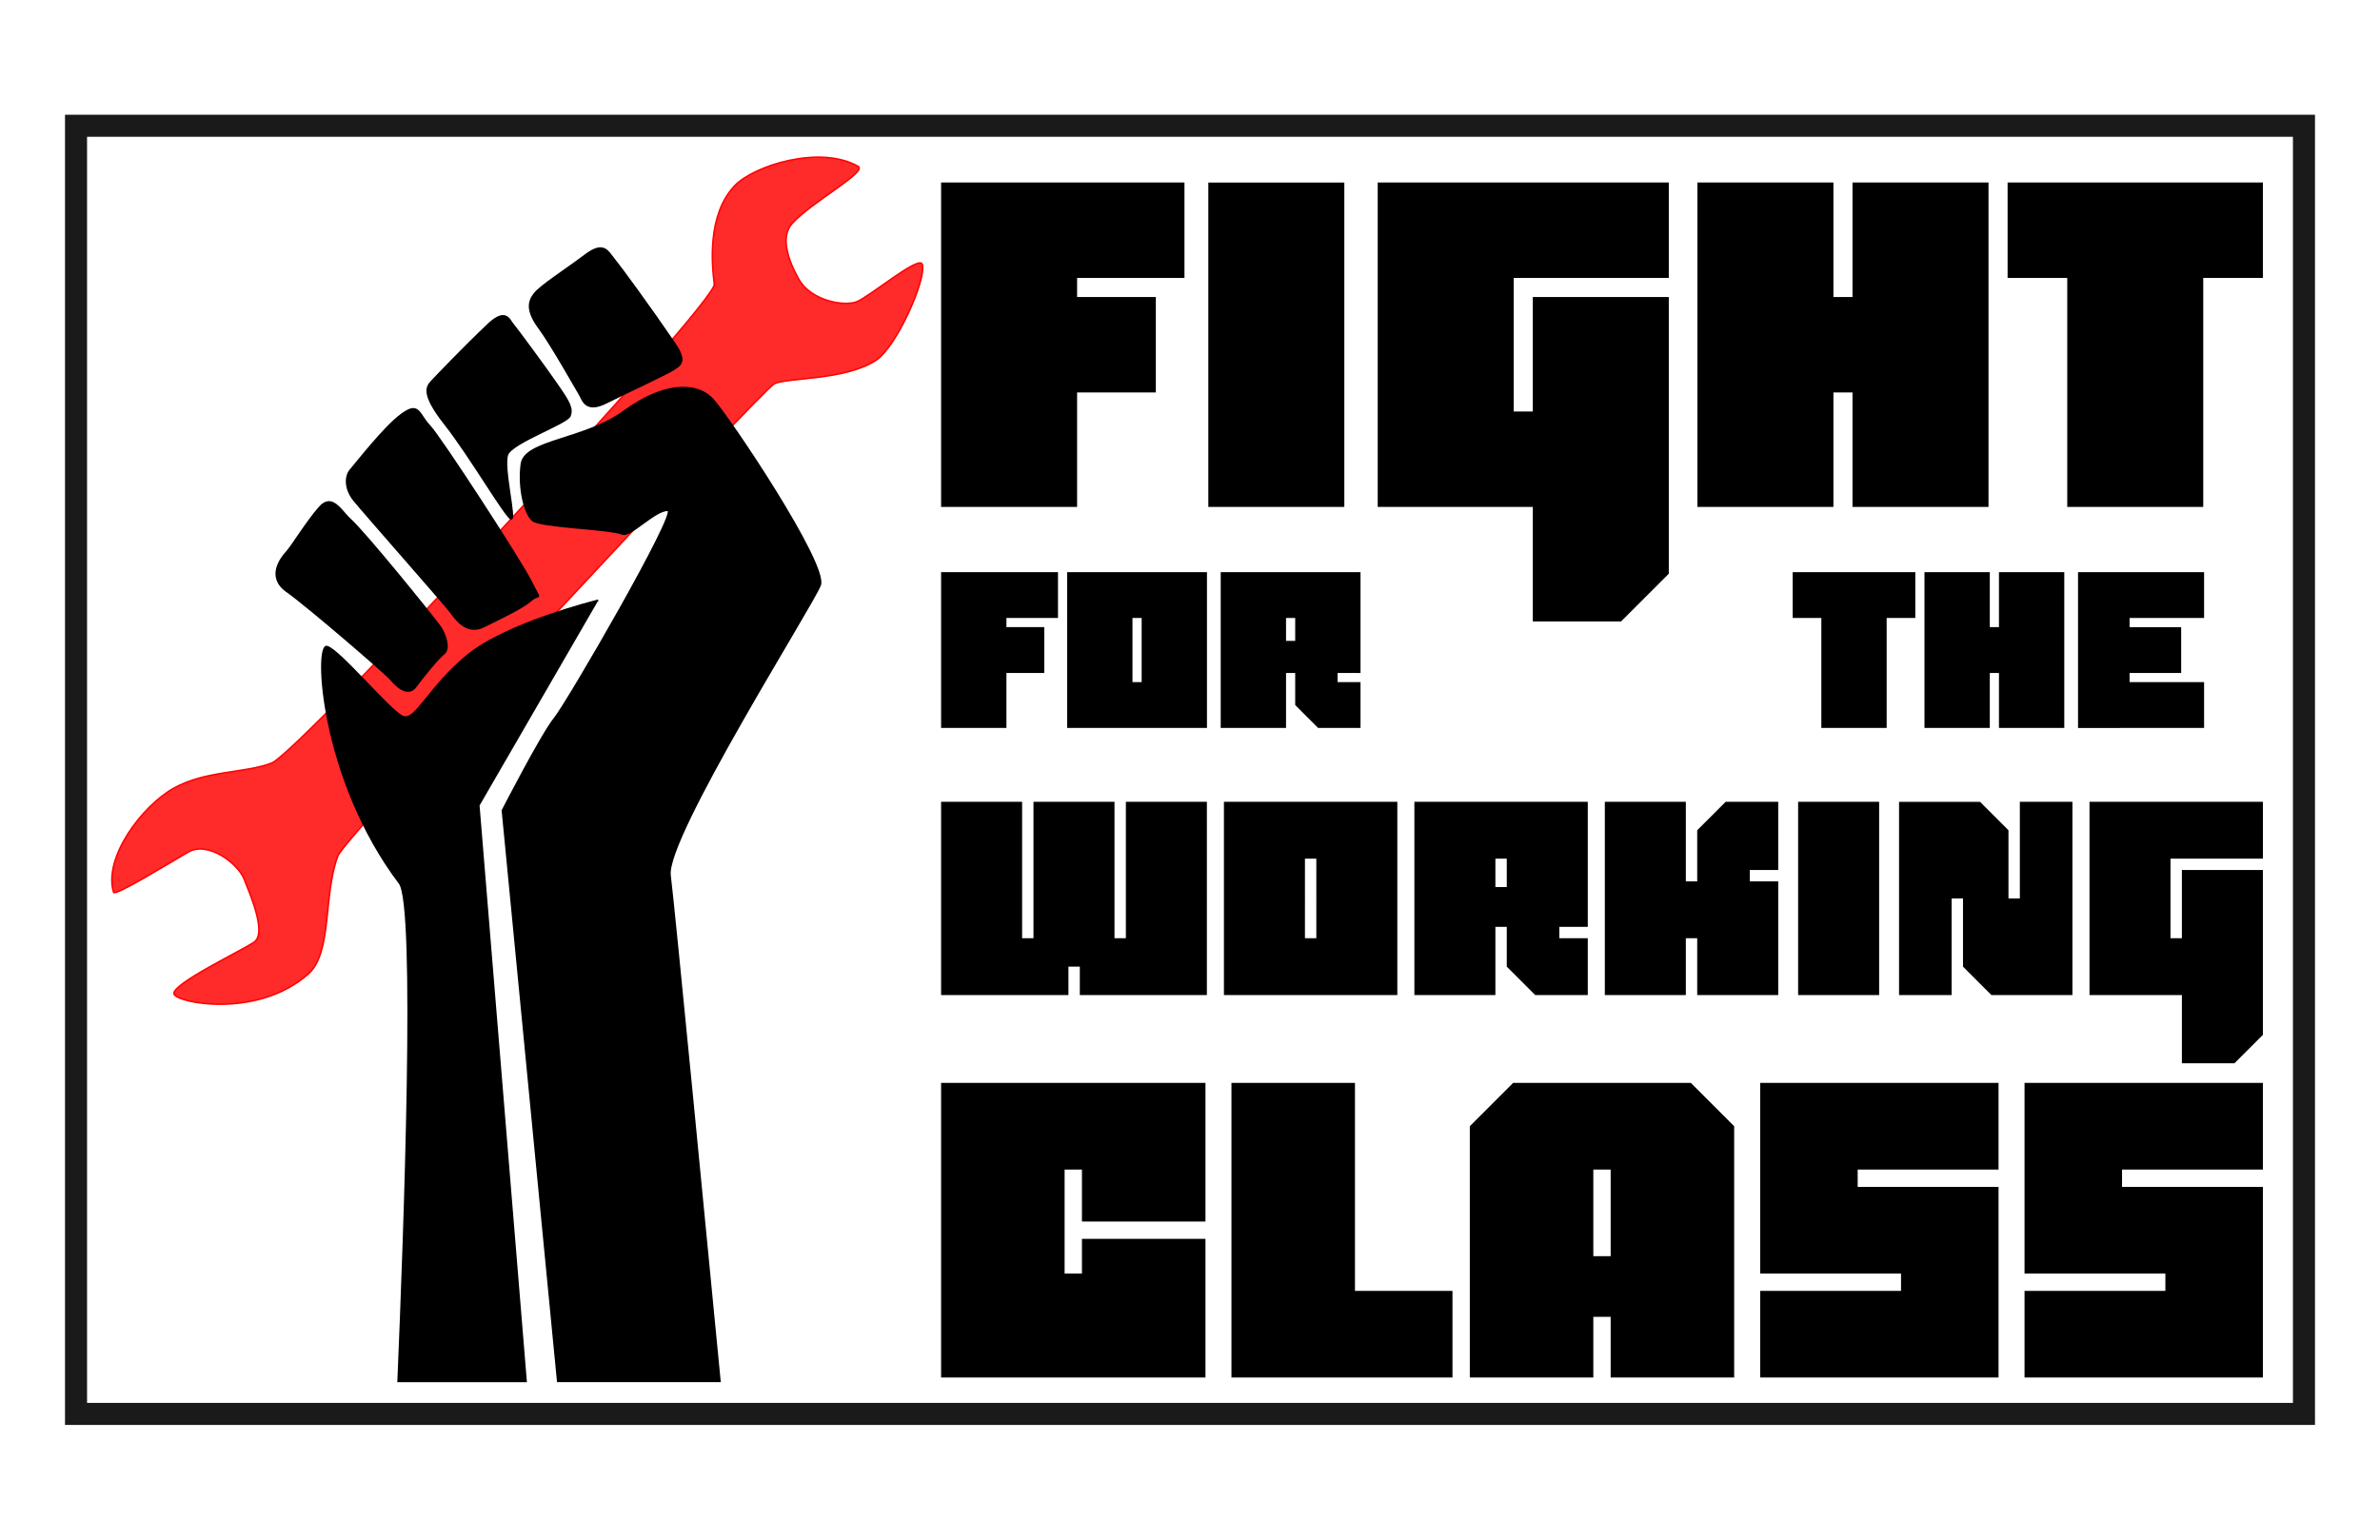 <?xml version="1.0" encoding="UTF-8" standalone="no"?>
<!-- Created with Inkscape (http://www.inkscape.org/) -->

<svg
   width="17in"
   height="11in"
   viewBox="0 0 431.8 279.4"
   version="1.1"
   id="svg1"
   inkscape:version="1.3.2 (091e20e, 2023-11-25)"
   sodipodi:docname="Fight for the Working Class.svg"
   xml:space="preserve"
   inkscape:export-filename="Fight for the Working Class.png"
   inkscape:export-xdpi="300"
   inkscape:export-ydpi="300"
   xmlns:inkscape="http://www.inkscape.org/namespaces/inkscape"
   xmlns:sodipodi="http://sodipodi.sourceforge.net/DTD/sodipodi-0.dtd"
   xmlns="http://www.w3.org/2000/svg"
   xmlns:svg="http://www.w3.org/2000/svg"><sodipodi:namedview
     id="namedview1"
     pagecolor="#ffffff"
     bordercolor="#666666"
     borderopacity="1.0"
     inkscape:showpageshadow="2"
     inkscape:pageopacity="0.0"
     inkscape:pagecheckerboard="0"
     inkscape:deskcolor="#d1d1d1"
     inkscape:document-units="mm"
     inkscape:zoom="0.71261353"
     inkscape:cx="745.84607"
     inkscape:cy="688.31138"
     inkscape:window-width="1920"
     inkscape:window-height="996"
     inkscape:window-x="0"
     inkscape:window-y="25"
     inkscape:window-maximized="0"
     inkscape:current-layer="g59" /><defs
     id="defs1" /><g
     inkscape:label="Layer 4"
     inkscape:groupmode="layer"
     id="g59"
     style="display:inline"><g
       id="g2"
       transform="translate(2.354,0.894)"><rect
         style="fill:none;stroke:#1a1a1a;stroke-width:4;stroke-dasharray:none"
         id="rect1"
         width="404.213"
         height="233.759"
         x="11.44"
         y="21.927" /><path
         style="fill:#ff2a2a;fill-opacity:1;stroke:#ff0000;stroke-width:0.274px;stroke-linecap:butt;stroke-linejoin:miter;stroke-opacity:1"
         d="m 127.239,50.685 c 0.41,3.323 -75.397,85.018 -80.307,86.894 -4.909,1.875 -12.01,1.318 -17.798,4.581 -5.788,3.264 -12.751,12.601 -10.887,18.866 0.231,0.777 9.98,-5.233 13.547,-7.295 3.567,-2.062 9.027,2.03 10.165,4.948 1.137,2.919 4.159,9.81 1.759,11.417 -2.399,1.607 -14.872,7.56 -14.51,9.352 0.334,1.653 15.166,4.601 24.392,-3.621 4.36,-3.885 2.659,-14.315 5.355,-21.417 1.357,-3.575 76.909,-84.429 79.131,-85.631 2.221,-1.202 12.603,-0.566 18.399,-4.227 3.91,-2.47 9.392,-15.153 8.475,-17.506 -0.625,-1.605 -9.549,5.906 -11.884,6.816 -2.335,0.91 -8.317,-0.205 -10.493,-4.064 -2.176,-3.859 -3.267,-7.825 -1.247,-10.104 3.386,-3.82 13.738,-9.403 12.004,-10.392 -6.921,-3.95 -18.935,-0.141 -22.413,3.522 -5.065,5.335 -4.097,14.539 -3.686,17.862 z"
         id="path33-1"
         sodipodi:nodetypes="zzssssssssssssssssz" /><path
         style="fill:#000000;stroke:#000000;stroke-width:0.298;stroke-miterlimit:10"
         d="m 106.009,108.086 -21.506,37.156 8.578,104.534 H 69.885 c 1.154,-27.343 3.312,-86.332 0.252,-90.383 -14.337,-18.98 -15.456,-43.565 -13.162,-42.946 2.294,0.619 11.47,11.766 13.764,12.695 2.294,0.929 4.588,-5.264 11.757,-11.147 7.169,-5.883 23.513,-9.908 23.513,-9.908 z"
         id="path34-8" /><path
         style="fill:#000000;stroke:#000000;stroke-width:0.298;stroke-miterlimit:10"
         d="m 57.242,90.198 c 1.513,-0.077 2.745,2.088 3.863,3.087 2.953,2.663 14.882,17.494 16.144,19.197 1.29,1.641 2.036,4.366 0.975,5.202 -1.061,0.836 -3.756,4.118 -5.161,6.038 -1.405,1.92 -3.556,-0.155 -4.445,-1.239 -0.889,-1.115 -15.255,-13.469 -18.954,-16.07 -3.699,-2.632 -1.004,-6.069 0,-7.152 1.004,-1.115 3.67,-5.511 5.964,-8.112 0.573,-0.65 1.11,-0.925 1.614,-0.951 z"
         id="path35-5" /><path
         style="fill:#000000;stroke:#000000;stroke-width:0.298;stroke-miterlimit:10"
         d="m 72.715,73.308 c 1.125,0.071 1.482,1.614 2.842,3.04 1.979,2.044 16.602,24.585 18.438,28.27 1.95,3.963 1.606,2.013 0,3.437 -1.606,1.424 -5.563,3.251 -8.602,4.768 -3.039,1.517 -5.075,-1.362 -5.964,-2.601 -0.889,-1.239 -15.771,-18.114 -17.549,-20.312 -1.778,-2.198 -1.548,-4.489 -0.688,-5.48 1.262,-1.455 6.165,-7.834 9.348,-10.156 0.995,-0.726 1.665,-0.998 2.176,-0.966 z"
         id="path36-9" /><path
         style="fill:#000000;stroke:#000000;stroke-width:0.298;stroke-miterlimit:10"
         d="m 121.288,69.449 c 0.415,-0.012 0.816,6.07e-4 1.203,0.037 1.857,0.176 3.375,0.902 4.451,2.063 2.867,3.096 20.932,30.034 19.499,33.75 -1.434,3.716 -28.101,45.826 -27.241,52.638 0.737,5.832 7.07,71.304 9.054,91.838 H 98.839 L 88.804,146.171 c 0,0 7.169,-13.934 9.463,-16.72 2.294,-2.787 22.481,-37.62 20.56,-37.744 -2.237,-0.155 -6.825,4.861 -8.23,4.304 -2.409,-0.991 -14.911,-1.239 -16.344,-2.477 -1.434,-1.239 -2.581,-5.883 -2.007,-10.218 0.573,-4.335 11.47,-4.335 18.638,-9.599 3.92,-2.879 7.498,-4.183 10.404,-4.268 z"
         id="path37-9" /><path
         style="fill:#000000;stroke:#000000;stroke-width:0.298;stroke-miterlimit:10"
         d="m 88.919,56.429 c 1.045,0.01 1.423,1.144 1.836,1.589 0.631,0.743 5.85,7.803 8,10.93 2.179,3.127 2.81,4.273 2.294,5.635 -0.516,1.362 -10.438,4.799 -11.326,6.998 C 88.833,83.78 91.356,93.657 90.353,93.254 89.32,92.852 82.84,81.736 78.396,76.101 73.951,70.466 75.098,69.227 75.987,68.267 76.876,67.307 81.922,62.044 86.166,58.019 c 1.258,-1.196 2.125,-1.595 2.752,-1.589 z"
         id="path38-8" /><path
         style="fill:#000000;stroke:#000000;stroke-width:0.298;stroke-miterlimit:10"
         d="m 106.662,44.13 c 1.126,0.047 1.641,1.116 2.358,1.968 1.147,1.393 6.423,8.577 11.069,15.389 2.237,3.282 0.889,3.87 0,4.521 -0.918,0.712 -8.66,4.273 -12.473,6.193 -3.814,1.92 -4.301,-0.681 -4.817,-1.517 -0.516,-0.805 -4.961,-8.794 -7.37,-12.076 -2.437,-3.313 -1.806,-4.954 -0.803,-6.224 1.147,-1.455 5.735,-4.365 9.176,-6.966 1.29,-0.975 2.185,-1.315 2.861,-1.287 z"
         id="path39-8" /><path
         d="M 193.063,91.098 V 70.321 h 14.285 V 53.006 h -14.285 v -3.463 h 19.479 v -17.315 h -44.153 v 58.87 z m 48.481,0 v -58.87 h -24.674 v 58.87 z m 50.213,20.778 8.657,-8.657 V 53.006 h -24.674 v 20.778 h -3.463 V 49.543 h 28.137 v -17.315 h -52.81 v 58.87 h 28.137 V 111.876 Z M 358.419,32.228 H 333.745 V 53.006 H 330.282 V 32.228 h -24.674 v 58.87 H 330.282 V 70.321 h 3.463 v 20.778 h 24.674 z m 38.958,58.87 v -41.555 h 10.822 v -17.315 h -46.317 v 17.315 h 10.822 v 41.555 z"
         id="path40-9"
         style="font-size:25.715px;line-height:1.25;font-family:'Blackentina 4F';-inkscape-font-specification:'Blackentina 4F, Normal';stroke-width:2.164" /><path
         d="m 216.609,144.609 h -14.698 v 24.755 h -2.063 v -24.755 h -14.698 v 24.755 h -2.063 v -24.755 h -14.698 v 35.069 h 23.104 v -5.157 h 2.063 v 5.157 h 23.053 z m 34.553,35.069 v -35.069 h -31.459 v 35.069 z m -14.698,-10.314 h -2.063 V 154.923 h 2.063 z m 49.251,10.314 v -10.314 h -5.157 v -2.063 h 5.157 v -22.692 h -31.459 v 35.069 h 14.698 v -12.377 h 2.063 v 7.22 l 5.157,5.157 z m -14.698,-19.597 h -2.063 v -5.157 h 2.063 z m 49.251,-1.031 h -5.157 v -2.063 h 5.157 v -12.377 h -9.541 l -5.157,5.157 v 9.283 h -2.063 v -14.44 h -14.698 v 35.069 h 14.698 v -10.314 h 2.063 v 10.314 h 14.698 z m 18.308,20.629 v -35.069 h -14.698 v 35.069 z m 35.069,0 v -35.069 h -9.541 v 17.535 h -2.063 v -12.377 l -5.157,-5.157 H 342.188 v 35.069 h 9.541 v -17.535 h 2.063 v 12.377 l 5.157,5.157 z m 29.396,12.377 5.157,-5.157 V 156.986 H 393.502 v 12.377 h -2.063 V 154.923 h 16.761 v -10.314 h -31.459 v 35.069 h 16.761 v 12.377 z"
         id="path42-7"
         style="font-size:25.715px;line-height:1.25;font-family:'Blackentina 4F';-inkscape-font-specification:'Blackentina 4F, Normal';stroke-width:1.289" /><path
         d="m 216.351,249.082 v -25.16 h -22.409 v 6.29 h -3.145 v -18.87 h 3.145 v 9.435 h 22.409 v -25.161 h -47.962 v 53.466 z m 44.817,0 v -15.725 h -17.691 v -37.741 h -22.409 v 53.466 z m 51.107,-45.603 -7.863,-7.863 h -32.237 l -7.863,7.863 v 45.603 h 22.409 v -11.008 h 3.145 v 11.008 h 22.409 z m -25.554,23.588 v -15.725 h 3.145 v 15.725 z m 73.516,22.015 v -34.596 h -25.554 v -3.145 h 25.554 v -15.725 h -43.245 v 34.596 h 25.554 v 3.145 h -25.554 v 15.725 z m 47.962,0 v -34.596 h -25.554 v -3.145 h 25.554 v -15.725 h -43.245 v 34.596 h 25.554 v 3.145 h -25.554 v 15.725 z"
         id="path43-6"
         style="font-size:25.715px;line-height:1.25;font-family:'Blackentina 4F';-inkscape-font-specification:'Blackentina 4F, Normal';stroke-width:1.966" /><path
         d="m 180.24,131.207 v -9.98 h 6.861 v -8.316 h -6.861 v -1.663 h 9.356 v -8.316 h -21.207 v 28.276 z m 36.384,0 v -28.276 h -25.365 v 28.276 z m -11.851,-8.316 h -1.663 v -11.643 h 1.663 z m 39.711,8.316 v -8.316 h -4.158 v -1.663 h 4.158 v -18.296 h -25.365 v 28.276 h 11.851 v -9.98 h 1.663 v 5.821 l 4.158,4.158 z m -11.851,-15.801 h -1.663 v -4.158 h 1.663 z"
         id="path46-4"
         style="font-size:25.715px;line-height:1.25;font-family:'Blackentina 4F';-inkscape-font-specification:'Blackentina 4F, Normal';stroke-width:1.04"
         sodipodi:nodetypes="cccccccccccccccccccccccccccccccccccccccc" /><path
         d="m 339.94,131.207 v -19.959 h 5.198 v -8.316 h -22.246 v 8.316 h 5.198 v 19.959 z m 32.226,-28.276 h -11.851 v 9.98 h -1.663 v -9.98 h -11.851 v 28.276 h 11.851 v -9.98 h 1.663 v 9.98 h 11.851 z m 25.365,28.276 v -8.316 h -13.514 v -1.663 h 9.356 v -8.316 h -9.356 v -1.663 h 13.514 v -8.316 h -22.87 v 28.276 z"
         id="path47-5"
         style="font-size:25.715px;line-height:1.25;font-family:'Blackentina 4F';-inkscape-font-specification:'Blackentina 4F, Normal';stroke-width:1.04"
         sodipodi:nodetypes="ccccccccccccccccccccccccccccccccccc" /></g></g></svg>
